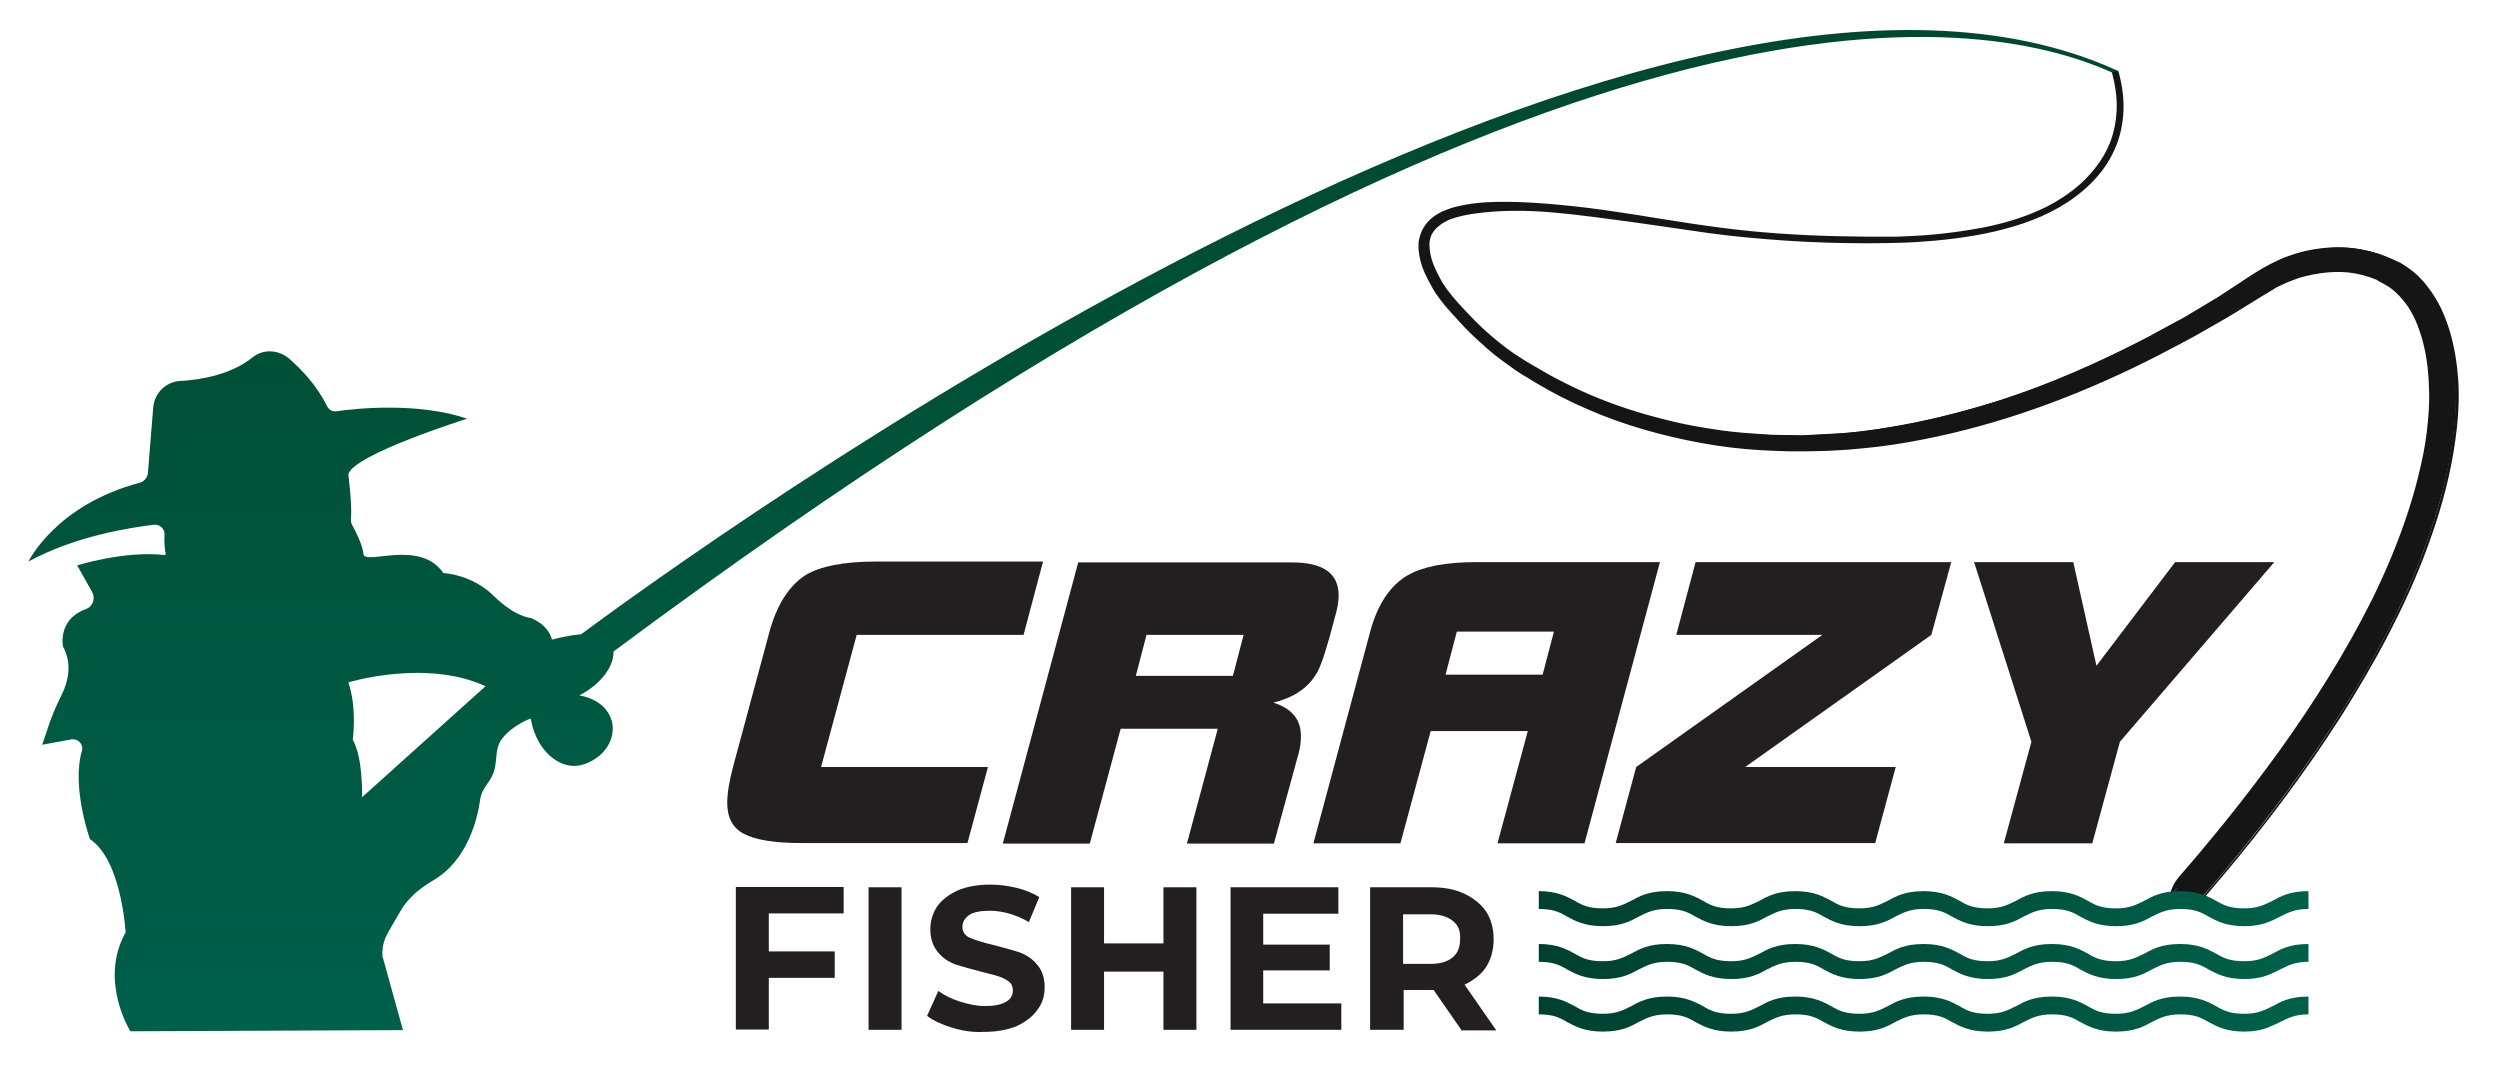 <?xml version="1.0" encoding="utf-8"?>
<svg version="1.1" id="Слой_1" xmlns="http://www.w3.org/2000/svg" xmlns:xlink="http://www.w3.org/1999/xlink" x="196px" y="84px"
	 viewBox="0 0 841.9 362" xml:space="preserve">
<style type="text/css">
	.st0{fill:#231F20;}
	.st1{fill:url(#SVGID_1_);}
	.st2{fill:#161515;}
	.st3{fill:url(#SVGID_2_);}
	.st4{fill:url(#SVGID_3_);}
	.st5{fill:none;stroke:url(#SVGID_4_);stroke-width:3.274;stroke-miterlimit:10;}
	.st6{fill:url(#SVGID_5_);}
</style>
<g>
	<path class="st0" d="M351.2,189.3l-6.5,24.5h-56.2l-12,44.5h56.2l-6.9,25.6h-56.2c-8.9,0-15.3-1.1-19.1-3.1s-5.6-5.5-5.6-10.5
		c0-3.1,0.7-7.3,2-12.2l12-44.5c2.5-9.8,6.9-16.5,12.5-20c4.9-2.9,12.7-4.5,23.6-4.5h56.2V189.3z"/>
	<path class="st0" d="M450.8,200.5c0,2-0.4,4.5-1.3,7.5c-2.5,9.8-4.5,15.8-5.8,18.2c-2.9,5.3-7.8,8.7-14.9,10.4
		c6.2,2,9.3,5.6,9.3,11.3c0,1.8-0.2,3.6-0.7,5.5l-8.4,30.7h-29.3l10.4-38.7h-32.7L367,284.1h-29.3l25.4-94.7h71.6
		C445.6,189.3,450.8,193.1,450.8,200.5z M418.8,213.8h-32.7l-3.6,13.8h32.7L418.8,213.8z"/>
	<path class="st0" d="M559,189.3L533.6,284h-29.3l10.2-37.8h-32.7L471.6,284h-29.3l19.1-71.2c2.5-9.3,6.7-15.6,12.7-19.1
		c5.1-2.9,12.7-4.4,22.9-4.4H559z M523.3,212.7h-32.7l-3.8,14.5h32.7L523.3,212.7z"/>
	<path class="st0" d="M657.1,189.3l-6.7,24.5l-62.7,44.5h50.7l-6.9,25.6h-87.4l6.9-25.6l62.7-44.5h-49.2l6.5-24.5L657.1,189.3
		L657.1,189.3z"/>
	<path class="st0" d="M765.9,189.3l-52,60.5l-9.3,34.2h-29.8l9.3-34.2l-19.3-60.5h33.4l7.8,34.9l26.5-34.9L765.9,189.3L765.9,189.3z
		"/>
</g>
<g>
	<path class="st0" d="M258.9,307.7v12.7h22.2v8.9h-22.2v17.4h-11.1v-48h36.3v8.9h-25.2V307.7z"/>
	<path class="st0" d="M292.5,298.8h11.1v48h-11.1V298.8z"/>
	<path class="st0" d="M320.7,346.1c-3.6-1.1-6.4-2.4-8.5-4l3.8-8.4c2,1.5,4.5,2.7,7.3,3.6c2.9,0.9,5.6,1.5,8.5,1.5
		c3.1,0,5.5-0.5,7.1-1.5c1.5-0.9,2.2-2.2,2.2-3.8c0-1.1-0.4-2.2-1.3-2.9c-0.9-0.7-2-1.3-3.5-1.8s-3.3-0.9-5.6-1.5
		c-3.6-0.9-6.7-1.8-8.9-2.5c-2.4-0.9-4.4-2.2-6-4.2s-2.5-4.5-2.5-7.6c0-2.7,0.7-5.3,2.2-7.6c1.5-2.2,3.8-4,6.9-5.5
		c3.1-1.3,6.7-2,11.1-2c3.1,0,6,0.4,8.9,1.1s5.5,1.8,7.6,3.1l-3.5,8.4c-4.4-2.5-8.9-3.8-13.3-3.8c-3.1,0-5.5,0.5-6.9,1.5
		c-1.5,1.1-2.2,2.4-2.2,4s0.9,2.9,2.5,3.6s4.4,1.6,7.8,2.4c3.6,0.9,6.7,1.8,8.9,2.5c2.4,0.9,4.4,2.2,6,4.2c1.6,1.8,2.5,4.4,2.5,7.6
		c0,2.7-0.7,5.3-2.4,7.5c-1.5,2.2-3.8,4-6.9,5.5c-3.1,1.3-6.7,2-11.3,2C328,347.7,324.2,347.2,320.7,346.1z"/>
	<path class="st0" d="M402.9,298.8v48h-11.1v-19.6h-20v19.6h-11.1v-48h11.1v18.9h20v-18.9H402.9z"/>
	<path class="st0" d="M451.7,337.9v8.9h-37.3v-48h36.3v8.9h-25.3v10.4h22.4v8.7h-22.4v11.1H451.7z"/>
	<path class="st0" d="M492.1,346.8l-9.3-13.4h-0.5h-9.6v13.4h-11.3v-48h20.7c4.2,0,8,0.7,11.1,2.2s5.6,3.5,7.3,6
		c1.6,2.5,2.5,5.6,2.5,9.3s-0.9,6.7-2.5,9.3c-1.6,2.5-4.2,4.5-7.3,6l10.7,15.4h-11.8L492.1,346.8L492.1,346.8z M489.2,310.1
		c-1.8-1.5-4.4-2.2-7.6-2.2h-9.1v16.7h9.1c3.3,0,5.8-0.7,7.6-2.2c1.8-1.5,2.5-3.5,2.5-6.2C491.9,313.6,491,311.4,489.2,310.1z"/>
</g>
<linearGradient id="SVGID_1_" gradientUnits="userSpaceOnUse" x1="361.455" y1="278.621" x2="361.455" y2="615.851" gradientTransform="matrix(1 0 0 1 0 -268.551)">
	<stop  offset="0" style="stop-color:#00482D"/>
	<stop  offset="1" style="stop-color:#00604A"/>
</linearGradient>
<path class="st1" d="M206.6,219.4C525.5-17.7,664.8,3.5,711.2,24.4c0.2-0.2,2.9-0.2,1.9-0.6C562.3-45,260.8,165.4,195.7,213.6
	c-4.9,0.4-9.8,1.8-9.8,1.8c-1.6-5.6-7.3-7.3-7.3-7.3c-6-0.9-12.2-7.3-12.2-7.3c-7.5-7.5-17.1-7.8-17.1-7.8
	c-7.8-11.6-26.5-2.5-26.9-6.4c-0.2-2.9-2.7-7.8-3.8-9.8c-0.4-0.7-0.5-1.5-0.4-2.2c0.4-4.7-0.9-14.9-0.9-14.9
	c1.8-6.7,40-18.7,40-18.7c-16.4-5.6-37.3-3.5-44-2.5c-1.3,0.2-2.5-0.5-3.1-1.6c-3.6-7.3-8.7-12.5-12.9-16.2
	c-3.5-2.9-8.5-3.3-12.2-0.4c-7.1,5.8-17.3,7.6-24.4,8c-4.7,0.2-8.7,4-9.1,8.9l-1.8,22.2c-0.2,1.5-1.3,2.7-2.5,3.1
	C18.7,170,9.6,189.1,9.6,189.1c16-8.7,34.2-11.4,42.3-12.4c2-0.2,3.6,1.5,3.5,3.3c-0.2,2.7,0.2,5.6,0.4,6.5c0,0.2-0.2,0.4-0.4,0.4
	c-13.6-1.5-29.4,3.5-29.4,3.5l5.1,9.1c0.9,1.8,0.4,4.2-1.5,5.3l-1.1,0.5c-9.1,3.5-7.3,12.4-7.3,12.4c3.3,6,1.6,12.2-0.4,16.2
	s-3.8,8.2-5.1,12.5l-1.5,4.4L24,249c2.2-0.4,4.2,1.6,3.6,3.8c-3.6,12.2,2.7,29.8,2.7,29.8c10.7,7.1,12,31.4,12,31.4
	c-9.1,16.2,1.6,33.3,1.6,33.3l91.8-0.4l-6.9-24.9c-0.2-2.9,0.5-5.6,2-8.2l4-6.9c2.5-4.4,6.4-7.6,10.7-10.2
	c12-6.7,15.3-21.1,16.2-27.4c0.2-2,1.3-3.8,2.5-5.5c4.5-5.8,1.5-10.7,4.9-15.1c4-4.9,9.6-6.7,9.6-6.7l0.7,2.9c1.1,3.8,3.1,7.3,6,9.8
	c6.5,5.5,12.4,2.9,16.2,0c3.6-2.9,5.6-7.5,4.4-12c-2.2-7.5-10.9-8.5-10.9-8.5C203.1,230,206.8,223.8,206.6,219.4z M121.9,268.5
	c0,0,0.5-12.9-3.1-19.4c0,0,1.5-10.7-1.5-19.3c0,0,26.2-8,46.2,1.3L121.9,268.5z"/>
<path class="st2" d="M733,299.2c24.2-27.4,46.3-56.7,63.4-88.7c8.5-16,15.6-32.9,19.8-50.3c2.2-8.7,3.5-17.6,3.6-26.5
	c0-8.9-1.1-17.8-4.4-25.6c-1.6-4-4-7.5-6.9-10.4c-1.5-1.5-3.1-2.7-4.7-3.6c-0.9-0.5-1.8-0.9-2.7-1.5c-0.9-0.4-2-0.7-2.9-1.1
	c-4-1.3-8.2-2-12.5-1.8c-4.2,0.2-8.5,0.9-12.5,2.2c-2,0.7-4,1.5-6,2.5c-2,0.9-3.6,2.2-5.6,3.3l-11.8,7.3l-12,6.9
	c-4,2.2-8.2,4.4-12.2,6.5c-16.5,8.4-33.6,15.6-51.2,21.1c-17.6,5.5-36,9.4-54.5,10.5c-4.5,0.4-9.3,0.4-13.8,0.5
	c-4.7,0-9.3-0.2-13.8-0.5c-9.3-0.5-18.5-2-27.4-4c-18-4-35.6-10.9-51.2-20.9c-3.8-2.5-7.6-5.1-11.3-8.2c-3.6-3.1-6.9-6.2-10-9.6
	c-3.1-3.5-6.4-6.7-8.7-10.9c-2.4-4-4.5-8.4-4.7-13.3c-0.2-2.4,0.7-4.9,2.2-6.9s3.6-3.3,5.8-4.2c4.4-1.8,9.1-2.4,13.6-2.7
	c9.3-0.5,18.5,0.2,27.6,1.1s18.2,2.4,27.3,3.8c9.1,1.5,18.2,2.9,27.3,4c18.2,2.2,36.7,2.7,55.1,2.5c9.1-0.2,18.4-1.1,27.4-2.7
	c9.1-1.6,18-4.2,26-8.5c8-4.2,15.3-10.7,19.3-19.1s4-17.4,1.5-26.4c2.5,8.9,2.4,18-1.5,26.4c-4,8.4-11.3,14.7-19.3,19.1
	c-8.2,4.4-17.1,6.9-26.2,8.5c-9.1,1.6-18.2,2.4-27.4,2.7c-18.4,0.4-36.7-0.4-55.1-2.4c-9.1-0.9-18.2-2.5-27.3-3.8S537.1,72,528,71
	s-18.4-1.5-27.4-0.7c-4.5,0.4-9.1,1.1-13.3,2.7c-2,0.9-4,2.2-5.3,3.8c-1.3,1.6-2,3.8-1.8,6c0.2,4.4,2.4,8.5,4.5,12.4
	c2.4,3.8,5.5,7.1,8.7,10.5c3.1,3.3,6.5,6.4,10,9.3s7.3,5.5,11.3,7.8c15.4,9.6,32.9,16.2,50.7,20c8.9,1.8,18,3.1,27.1,3.5
	c4.5,0.4,9.1,0.2,13.6,0.4c4.5-0.2,9.1-0.4,13.6-0.7c18.2-1.5,36-5.6,53.4-11.1c17.4-5.6,34.2-13.1,50.2-21.4c4-2.2,8-4.4,12-6.5
	l11.7-7l11.4-7.5c1.8-1.1,4-2.5,6.2-3.6s4.4-2.2,6.7-2.9c4.5-1.6,9.4-2.5,14.4-2.7c4.9-0.2,9.8,0.5,14.5,2c1.1,0.4,2.4,0.9,3.5,1.3
	c1.1,0.5,2.2,0.9,3.5,1.6c2.4,1.3,4.4,2.9,6.2,4.5c3.6,3.6,6.4,7.8,8.4,12.4c4,9.1,5.3,18.7,5.3,28.2s-1.5,18.9-3.5,28
	c-4.4,18.4-11.4,35.6-20,52.2c-17.3,33.1-39.6,62.9-63.8,90.7c-1.5,1.8-4.2,2-5.8,0.4C732.3,302.8,731.4,300.8,733,299.2L733,299.2
	L733,299.2z"/>
<g>
	<path class="st2" d="M730.1,302.4c0.6-1.1,1-2.6,1.8-4.3c0.4-0.8,0.9-1.6,1.5-2.3c0.5-0.7,1.1-1.4,1.5-1.8l4.9-5.7
		c3.2-3.8,6.4-7.7,9.5-11.5c6.3-7.8,12.3-15.7,18.2-23.8c11.6-16.2,22.3-33.1,31.2-50.9c4.4-8.9,8.3-18.1,11.5-27.5
		c1.6-4.7,3-9.4,4.2-14.3c1.2-4.8,2.2-9.6,2.8-14.5c0.6-4.9,1-9.8,0.8-14.7c-0.1-4.9-0.6-9.8-1.7-14.5c-0.5-2.4-1.3-4.7-2.1-6.9
		c-0.9-2.3-1.9-4.3-3.2-6.3c-1.3-1.9-2.9-3.8-4.6-5.3c-0.9-0.8-1.8-1.5-2.8-2c-0.9-0.6-2.1-1.1-3.3-1.9l0.3,0.1
		c-0.8-0.3-1.8-0.6-2.9-1.1l0.2,0.1c-3-1-6.1-1.6-9.3-1.7c-3.1-0.1-6.4,0.2-9.5,0.8c-1.6,0.3-3.1,0.7-4.6,1.1
		c-1.5,0.5-3,1.1-4.5,1.7c-0.7,0.3-1.4,0.7-2.2,1c-0.7,0.3-1.3,0.7-2,1.1l-2.1,1.3c-0.8,0.5-1.5,0.8-2.2,1.3
		c-5.6,3.5-11.2,7-17,10.2c-5.7,3.4-11.6,6.4-17.5,9.5c-23.6,12.1-48.6,21.8-74.6,27.4c-6.5,1.4-13.1,2.6-19.7,3.4
		c-3.3,0.4-6.6,0.7-9.9,1l-5,0.3c-1.7,0.1-3.3,0.2-5,0.2l-5,0.1c-1.6,0-3.4,0-5,0c-3.3-0.1-6.7-0.2-10-0.4
		c-6.6-0.4-13.3-1.2-19.8-2.4c-13.1-2.4-26-6-38.2-11.3c-6.1-2.6-12.1-5.7-17.8-9.1c-1.4-0.8-2.8-1.8-4.3-2.6
		c-1.4-0.9-2.8-1.8-4.1-2.8c-2.7-1.9-5.4-3.9-8-6.2c-2.5-2.2-5-4.5-7.3-6.9c-1.2-1.2-2.3-2.5-3.4-3.7c-1.1-1.2-2.2-2.4-3.3-3.7
		c-1.1-1.3-2.1-2.7-3.1-4.1c-0.5-0.7-0.9-1.5-1.3-2.2c-0.4-0.7-0.8-1.5-1.2-2.2c-1.6-3-2.9-6.3-3.2-9.8c-0.1-0.4-0.1-0.9-0.1-1.3
		c0-0.4,0-0.9,0-1.4c0.1-1,0.3-1.9,0.6-2.8c0.6-1.8,1.5-3.3,2.8-4.7c1.3-1.3,2.8-2.3,4.4-3.1c1.6-0.7,3.2-1.3,4.9-1.7
		c6.7-1.7,13.4-1.7,20.1-1.6c6.7,0.2,13.3,0.8,19.9,1.5c6.6,0.7,13.2,1.7,19.7,2.7c13.1,2.1,26.1,4.3,39.2,5.6
		c13.1,1.3,26.3,1.8,39.5,1.9c3.3,0,6.6,0,9.9,0c3.3-0.1,6.6-0.3,9.8-0.5c6.5-0.5,13.1-1.4,19.5-2.6c6.4-1.3,12.7-3.1,18.7-5.8
		c3-1.3,5.9-2.9,8.6-4.6c2.7-1.8,5.2-3.8,7.5-6.1c4.5-4.6,8-10.3,9.4-16.5c1.5-6.3,0.9-12.9-0.8-19.1l2-0.5
		c1.2,4.3,1.9,8.9,1.7,13.4c-0.2,4.5-1.2,9.1-3.1,13.2c-1.9,4.2-4.6,7.9-7.8,11.1c-3.2,3.2-6.9,5.9-10.7,8.1
		c-7.8,4.5-16.5,7.1-25.2,8.9c-8.7,1.7-17.6,2.6-26.5,3c-17.7,0.6-35.5,0-53.1-1.7c-4.4-0.4-8.8-0.9-13.2-1.5
		c-4.4-0.6-8.8-1.3-13.1-1.9c-8.7-1.3-17.5-2.5-26.2-3.6c-8.8-1.1-17.5-2.1-26.3-2c-4.4,0-8.8,0.3-13.1,0.9
		c-2.2,0.3-4.3,0.7-6.4,1.3c-1,0.3-2.1,0.6-3,1.1c-1,0.5-1.9,1-2.7,1.7c-0.8,0.6-1.6,1.4-2.1,2.2c-0.6,0.8-0.9,1.8-1.1,2.8
		c-0.2,1-0.1,2,0,3.1c0.1,1,0.3,2.1,0.6,3.1c0.6,2,1.5,4,2.6,6c0.5,1,1,2,1.6,2.8c0.6,0.9,1.2,1.8,1.9,2.6c1.3,1.7,2.8,3.4,4.3,5
		c1.5,1.6,3,3.2,4.6,4.8c3.1,3.1,6.5,6,9.9,8.6c1.7,1.3,3.6,2.6,5.4,3.7c1.8,1.2,3.8,2.3,5.7,3.4c3.8,2.3,7.7,4.3,11.6,6.2
		c7.9,3.8,16.2,6.9,24.7,9.3c4.2,1.2,8.5,2.3,12.8,3.2c4.3,0.9,8.7,1.6,13,2.2c4.4,0.6,8.7,0.9,13.2,1.2c4.4,0.4,8.8,0.2,13.2,0.4h0
		l13.2-0.7c4.4-0.3,8.7-0.8,13.1-1.5c8.7-1.3,17.3-3.1,25.8-5.3c8.5-2.2,16.9-4.8,25.2-7.8c8.3-3,16.4-6.5,24.4-10.2
		c4-1.9,7.9-3.8,11.9-5.8c3.9-2,7.8-4.1,11.7-6.2c3.9-2,7.6-4.4,11.4-6.6c3.8-2.2,7.5-4.7,11.2-7.1c3.7-2.4,7.3-4.9,11.3-6.8
		c2-1,4-1.9,6.1-2.6c2.1-0.7,4.2-1.3,6.4-1.7c4.4-0.8,8.8-1.2,13.2-0.8c2.2,0.2,4.4,0.6,6.6,1.1c1.1,0.3,2.2,0.6,3.2,0.9l3.1,1.2
		l0,0l0,0c1.2,0.6,2.5,1.1,3.8,1.7c1.2,0.7,2.4,1.5,3.5,2.3c1.1,0.9,2.2,1.7,3.1,2.7c1,1,1.9,2,2.7,3.1c1.7,2.2,3.2,4.6,4.4,7
		c1.2,2.5,2.2,5.1,3,7.7c1.6,5.3,2.5,10.8,2.9,16.2c0.4,5.5,0.2,11-0.4,16.5c-0.6,5.5-1.5,10.9-2.7,16.3c-1.2,5.4-2.7,10.7-4.4,15.9
		c-3.4,10.5-7.6,20.7-12.4,30.5c-4.8,9.9-10.2,19.5-15.9,28.8c-5.7,9.4-11.9,18.5-18.3,27.4c-6.4,8.9-13.2,17.6-20.1,26.1
		c-3.5,4.2-7,8.4-10.6,12.6c-0.9,1-1.8,2.1-2.7,3.1c-1,1-2.4,1.4-3.8,1.1c-0.7-0.2-1.3-0.5-1.8-1c-0.5-0.5-0.9-1-1.3-1.6
		c-0.3-0.6-0.6-1.3-0.6-2c0-0.7,0.4-1.3,0.8-1.8l0,0l-1.5,1.7L730.1,302.4z M732.8,299.4l0.2-0.2l0,0c-0.5,0.5-0.8,1.1-0.8,1.8
		c0,0.7,0.2,1.4,0.6,1.9c0.3,0.6,0.8,1.1,1.3,1.6c0.5,0.5,1.1,0.8,1.8,1c1.3,0.3,2.8-0.1,3.8-1.1c0.9-1,1.8-2.1,2.7-3.1
		c3.6-4.2,7.1-8.4,10.6-12.6c7-8.5,13.7-17.2,20.1-26.1c6.4-8.9,12.5-18,18.2-27.4c5.7-9.4,11.1-19,15.9-28.9
		c4.8-9.9,9-20.1,12.3-30.5c1.7-5.2,3.2-10.5,4.3-15.9c1.1-5.4,2.1-10.8,2.6-16.2c0.6-5.5,0.7-10.9,0.3-16.4
		c-0.4-5.5-1.2-10.9-2.9-16.1c-0.8-2.6-1.8-5.2-3-7.6c-1.2-2.4-2.7-4.8-4.3-6.9c-0.8-1.1-1.7-2.1-2.7-3.1c-0.9-1-2-1.8-3.1-2.7
		c-1.1-0.8-2.2-1.6-3.4-2.2c-1.2-0.7-2.4-1.1-3.7-1.7l0,0l-3.1-1.1c-1-0.4-2.1-0.7-3.1-0.9c-2.1-0.5-4.3-0.9-6.5-1.1
		c-4.4-0.4-8.8,0-13.1,0.8c-2.1,0.4-4.3,1-6.3,1.7c-2.1,0.6-4.1,1.6-6,2.6c-3.9,1.9-7.6,4.4-11.3,6.8c-3.7,2.4-7.3,4.9-11.1,7.1
		c-3.8,2.3-7.5,4.6-11.4,6.6c-3.9,2.1-7.7,4.3-11.7,6.2c-3.9,2-7.9,3.9-11.9,5.8c-8,3.7-16.1,7.2-24.4,10.2
		c-8.3,3.1-16.7,5.7-25.3,7.9c-8.5,2.2-17.2,4.1-25.9,5.4c-4.4,0.6-8.8,1.2-13.2,1.5l-13.2,0.7l0,0l0,0c-4.4-0.2-8.8,0-13.3-0.4
		c-4.4-0.2-8.8-0.6-13.2-1.1c-4.4-0.6-8.8-1.3-13.1-2.1c-4.4-0.9-8.7-1.9-12.9-3.2c-8.5-2.4-16.9-5.5-24.9-9.3
		c-4-1.9-7.9-4-11.8-6.2c-1.9-1.2-3.8-2.2-5.7-3.4c-1.9-1.2-3.7-2.5-5.5-3.8c-3.6-2.7-6.9-5.6-10.1-8.7c-1.6-1.6-3.1-3.2-4.6-4.8
		c-1.5-1.6-3-3.3-4.4-5c-0.7-0.9-1.4-1.8-2-2.7c-0.3-0.5-0.6-1-0.9-1.5l-0.8-1.5c-1-2-2-4-2.7-6.2c-0.3-1.1-0.6-2.2-0.7-3.4
		c-0.1-1.1-0.2-2.3,0.1-3.5c0.2-1.2,0.7-2.3,1.3-3.3c0.7-1,1.5-1.8,2.5-2.5c0.9-0.7,1.9-1.3,2.9-1.8c1.1-0.5,2.2-0.8,3.2-1.2
		c2.2-0.6,4.4-1.1,6.6-1.4c4.4-0.6,8.9-0.9,13.3-0.9c8.9-0.1,17.7,0.9,26.5,2c8.8,1.1,17.5,2.3,26.3,3.6c4.4,0.7,8.7,1.3,13.1,1.9
		c4.4,0.6,8.8,1,13.2,1.4c17.6,1.6,35.3,2.3,52.9,1.6c8.8-0.4,17.6-1.4,26.2-3.1c8.6-1.7,17.1-4.3,24.6-8.7
		c3.7-2.2,7.3-4.8,10.3-7.9c3-3.1,5.6-6.6,7.4-10.5c1.8-3.9,2.7-8.2,2.9-12.5c0.2-4.3-0.5-8.6-1.6-12.8l2-0.5
		c1.8,6.5,2.4,13.4,0.9,20.1c-1.5,6.7-5.1,12.7-9.9,17.5c-2.4,2.4-5,4.6-7.8,6.4c-2.8,1.9-5.8,3.4-8.9,4.8
		c-6.1,2.8-12.6,4.6-19.1,5.9c-6.5,1.3-13.1,2.2-19.8,2.7c-3.3,0.3-6.6,0.5-10,0.5c-3.3,0.1-6.6,0.1-9.9,0.1
		c-13.2,0-26.5-0.5-39.7-1.8c-26.4-2.5-52.2-9-78.6-9.6c-6.5-0.1-13.2,0-19.3,1.6c-3.1,0.8-6.1,2-8.1,4.1c-1,1-1.8,2.4-2.2,3.7
		c-0.2,0.7-0.4,1.4-0.4,2.1c0,0.4,0,0.7,0,1.1c0,0.4,0,0.8,0.1,1.2c0.3,3.1,1.5,6,3,8.9c0.4,0.7,0.8,1.4,1.2,2.1
		c0.4,0.7,0.8,1.4,1.2,2.1c0.9,1.3,1.8,2.6,2.9,3.8c1,1.2,2.2,2.4,3.3,3.7c1.1,1.2,2.2,2.4,3.3,3.6c2.3,2.3,4.7,4.6,7.1,6.7
		c2.4,2.1,5.1,4.1,7.7,5.9c1.3,0.9,2.7,1.8,4.1,2.7c1.4,0.9,2.8,1.7,4.2,2.6c5.6,3.4,11.5,6.3,17.5,8.9c12,5.2,24.7,8.7,37.6,11.1
		c6.5,1.2,12.9,2,19.5,2.3c3.3,0.2,6.6,0.4,9.8,0.4c1.7,0,3.2,0,4.9,0l4.9-0.1c1.6,0,3.3-0.1,4.9-0.2l4.9-0.4c3.3-0.3,6.5-0.6,9.8-1
		c6.5-0.8,13-2,19.4-3.4c25.7-5.7,50.4-15.3,73.8-27.3c5.8-3.1,11.6-6.1,17.3-9.5c5.7-3.2,11.3-6.8,17-10.2c0.7-0.4,1.4-0.9,2.1-1.3
		l2.1-1.3c0.7-0.5,1.5-0.9,2.3-1.3c0.7-0.3,1.5-0.7,2.3-1.1c1.6-0.7,3.1-1.3,4.8-1.8c1.7-0.5,3.3-0.9,5-1.2c3.4-0.6,6.7-1,10.2-0.9
		c3.5,0.1,6.9,0.8,10.2,1.9l0.1,0l0.1,0c0.8,0.3,1.8,0.6,2.9,1.1l0.1,0.1l0.1,0.1c0.8,0.6,2,1.1,3.2,1.8c1.2,0.7,2.3,1.5,3.3,2.4
		c2,1.8,3.7,3.8,5.2,6c1.5,2.2,2.7,4.6,3.6,7c1,2.4,1.7,4.9,2.3,7.4c2.3,10.1,2.3,20.4,1,30.5c-2.9,20.2-9.8,39.4-18.7,57.4
		c-8.9,18.1-19.7,35.1-31.4,51.5c-5.8,8.2-11.9,16.2-18.2,24c-3.1,3.9-6.3,7.8-9.6,11.6l-4.9,5.7c-0.5,0.5-0.7,0.8-1,1.1
		c-0.3,0.2-0.6,0.4-1,0.5C735.1,298.3,733.9,298.7,732.8,299.4z"/>
</g>
<g>
	
		<linearGradient id="SVGID_2_" gradientUnits="userSpaceOnUse" x1="581.349" y1="505.2" x2="714.099" y2="637.951" gradientTransform="matrix(1 0 0 1 0 -268.551)">
		<stop  offset="0" style="stop-color:#003F2F"/>
		<stop  offset="1" style="stop-color:#00604A"/>
	</linearGradient>
	<path class="st3" d="M755.8,311.9c-6.2,0-9.4-1.8-12.2-3.3c-2.5-1.5-4.7-2.5-9.4-2.5s-6.9,1.3-9.4,2.5c-2.9,1.6-6,3.3-12.2,3.3
		s-9.4-1.8-12.2-3.3c-2.5-1.5-4.7-2.5-9.4-2.5s-6.9,1.3-9.4,2.5c-2.9,1.6-6,3.3-12.2,3.3s-9.4-1.8-12.2-3.3
		c-2.5-1.5-4.7-2.5-9.4-2.5s-6.9,1.3-9.4,2.5c-2.9,1.6-6,3.3-12.2,3.3s-9.4-1.8-12.2-3.3c-2.5-1.5-4.7-2.5-9.4-2.5s-6.9,1.3-9.4,2.5
		c-2.9,1.6-6,3.3-12.2,3.3s-9.4-1.8-12.2-3.3c-2.5-1.5-4.7-2.5-9.4-2.5s-6.9,1.3-9.4,2.5c-2.9,1.6-6,3.3-12.2,3.3s-9.4-1.8-12.2-3.3
		c-2.5-1.5-4.7-2.5-9.4-2.5v-6c6.2,0,9.4,1.8,12.2,3.3c2.5,1.5,4.7,2.5,9.4,2.5s6.9-1.3,9.4-2.5c2.9-1.6,6-3.3,12.2-3.3
		s9.4,1.8,12.2,3.3c2.5,1.5,4.7,2.5,9.4,2.5s6.9-1.3,9.4-2.5c2.9-1.6,6-3.3,12.2-3.3s9.4,1.8,12.2,3.3c2.5,1.5,4.7,2.5,9.4,2.5
		s6.9-1.3,9.4-2.5c2.9-1.6,6-3.3,12.2-3.3s9.4,1.8,12.2,3.3c2.5,1.5,4.7,2.5,9.4,2.5s6.9-1.3,9.4-2.5c2.9-1.6,6-3.3,12.2-3.3
		s9.4,1.8,12.2,3.3c2.5,1.5,4.7,2.5,9.4,2.5s6.9-1.3,9.4-2.5c2.9-1.6,6-3.3,12.2-3.3s9.4,1.8,12.2,3.3c2.5,1.5,4.7,2.5,9.4,2.5
		s6.9-1.3,9.4-2.5c2.9-1.6,6-3.3,12.2-3.3v6c-4.7,0-6.9,1.3-9.4,2.5C765,310.1,761.9,311.9,755.8,311.9z"/>
</g>
<g>
	
		<linearGradient id="SVGID_3_" gradientUnits="userSpaceOnUse" x1="581.354" y1="523.005" x2="714.104" y2="655.755" gradientTransform="matrix(1 0 0 1 0 -268.551)">
		<stop  offset="0" style="stop-color:#003F2F"/>
		<stop  offset="1" style="stop-color:#00604A"/>
	</linearGradient>
	<path class="st4" d="M755.8,329.7c-6.2,0-9.4-1.8-12.2-3.3c-2.5-1.5-4.7-2.5-9.4-2.5s-6.9,1.3-9.4,2.5c-2.9,1.6-6,3.3-12.2,3.3
		s-9.4-1.8-12.2-3.3c-2.5-1.5-4.7-2.5-9.4-2.5s-6.9,1.3-9.4,2.5c-2.9,1.6-6,3.3-12.2,3.3s-9.4-1.8-12.2-3.3
		c-2.5-1.5-4.7-2.5-9.4-2.5s-6.9,1.3-9.4,2.5c-2.9,1.6-6,3.3-12.2,3.3s-9.4-1.8-12.2-3.3c-2.5-1.5-4.7-2.5-9.4-2.5s-6.9,1.3-9.4,2.5
		c-2.9,1.6-6,3.3-12.2,3.3s-9.4-1.8-12.2-3.3c-2.5-1.5-4.7-2.5-9.4-2.5s-6.9,1.3-9.4,2.5c-2.9,1.6-6,3.3-12.2,3.3s-9.4-1.8-12.2-3.3
		c-2.5-1.5-4.7-2.5-9.4-2.5v-6c6.2,0,9.4,1.8,12.2,3.3c2.5,1.5,4.7,2.5,9.4,2.5s6.9-1.3,9.4-2.5c2.9-1.6,6-3.3,12.2-3.3
		s9.4,1.8,12.2,3.3c2.5,1.5,4.7,2.5,9.4,2.5s6.9-1.3,9.4-2.5c2.9-1.6,6-3.3,12.2-3.3s9.4,1.8,12.2,3.3c2.5,1.5,4.7,2.5,9.4,2.5
		s6.9-1.3,9.4-2.5c2.9-1.6,6-3.3,12.2-3.3s9.4,1.8,12.2,3.3c2.5,1.5,4.7,2.5,9.4,2.5s6.9-1.3,9.4-2.5c2.9-1.6,6-3.3,12.2-3.3
		s9.4,1.8,12.2,3.3c2.5,1.5,4.7,2.5,9.4,2.5s6.9-1.3,9.4-2.5c2.9-1.6,6-3.3,12.2-3.3s9.4,1.8,12.2,3.3c2.5,1.5,4.7,2.5,9.4,2.5
		s6.9-1.3,9.4-2.5c2.9-1.6,6-3.3,12.2-3.3v6c-4.7,0-6.9,1.3-9.4,2.5C765,327.9,761.9,329.7,755.8,329.7z"/>
</g>
<linearGradient id="SVGID_4_" gradientUnits="userSpaceOnUse" x1="0" y1="134.251" x2="0" y2="134.251" gradientTransform="matrix(1 0 0 1 0 -268.551)">
	<stop  offset="0" style="stop-color:#28A8E0"/>
	<stop  offset="1" style="stop-color:#266AB4"/>
</linearGradient>
<path class="st5" d="M0-134.3"/>
<g>
	
		<linearGradient id="SVGID_5_" gradientUnits="userSpaceOnUse" x1="581.317" y1="540.669" x2="714.068" y2="673.419" gradientTransform="matrix(1 0 0 1 0 -268.551)">
		<stop  offset="0" style="stop-color:#003F2F"/>
		<stop  offset="1" style="stop-color:#00604A"/>
	</linearGradient>
	<path class="st6" d="M755.8,347.4c-6.2,0-9.4-1.8-12.2-3.3c-2.5-1.5-4.7-2.5-9.4-2.5s-6.9,1.3-9.4,2.5c-2.9,1.6-6,3.3-12.2,3.3
		s-9.4-1.8-12.2-3.3c-2.5-1.5-4.7-2.5-9.4-2.5s-6.9,1.3-9.4,2.5c-2.9,1.6-6,3.3-12.2,3.3s-9.4-1.8-12.2-3.3
		c-2.5-1.5-4.7-2.5-9.4-2.5s-6.9,1.3-9.4,2.5c-2.9,1.6-6,3.3-12.2,3.3s-9.4-1.8-12.2-3.3c-2.5-1.5-4.7-2.5-9.4-2.5s-6.9,1.3-9.4,2.5
		c-2.9,1.6-6,3.3-12.2,3.3s-9.4-1.8-12.2-3.3c-2.5-1.5-4.7-2.5-9.4-2.5s-6.9,1.3-9.4,2.5c-2.9,1.6-6,3.3-12.2,3.3s-9.4-1.8-12.2-3.3
		c-2.5-1.5-4.7-2.5-9.4-2.5v-6c6.2,0,9.4,1.8,12.2,3.3c2.5,1.5,4.7,2.5,9.4,2.5s6.9-1.3,9.4-2.5c2.9-1.6,6-3.3,12.2-3.3
		s9.4,1.8,12.2,3.3c2.5,1.5,4.7,2.5,9.4,2.5s6.9-1.3,9.4-2.5c2.9-1.6,6-3.3,12.2-3.3s9.4,1.8,12.2,3.3c2.5,1.5,4.7,2.5,9.4,2.5
		s6.9-1.3,9.4-2.5c2.9-1.6,6-3.3,12.2-3.3s9.4,1.8,12.2,3.3c2.5,1.5,4.7,2.5,9.4,2.5s6.9-1.3,9.4-2.5c2.9-1.6,6-3.3,12.2-3.3
		s9.4,1.8,12.2,3.3c2.5,1.5,4.7,2.5,9.4,2.5s6.9-1.3,9.4-2.5c2.9-1.6,6-3.3,12.2-3.3s9.4,1.8,12.2,3.3c2.5,1.5,4.7,2.5,9.4,2.5
		s6.9-1.3,9.4-2.5c2.9-1.6,6-3.3,12.2-3.3v6c-4.7,0-6.9,1.3-9.4,2.5C765,345.5,761.9,347.4,755.8,347.4z"/>
</g>
</svg>
